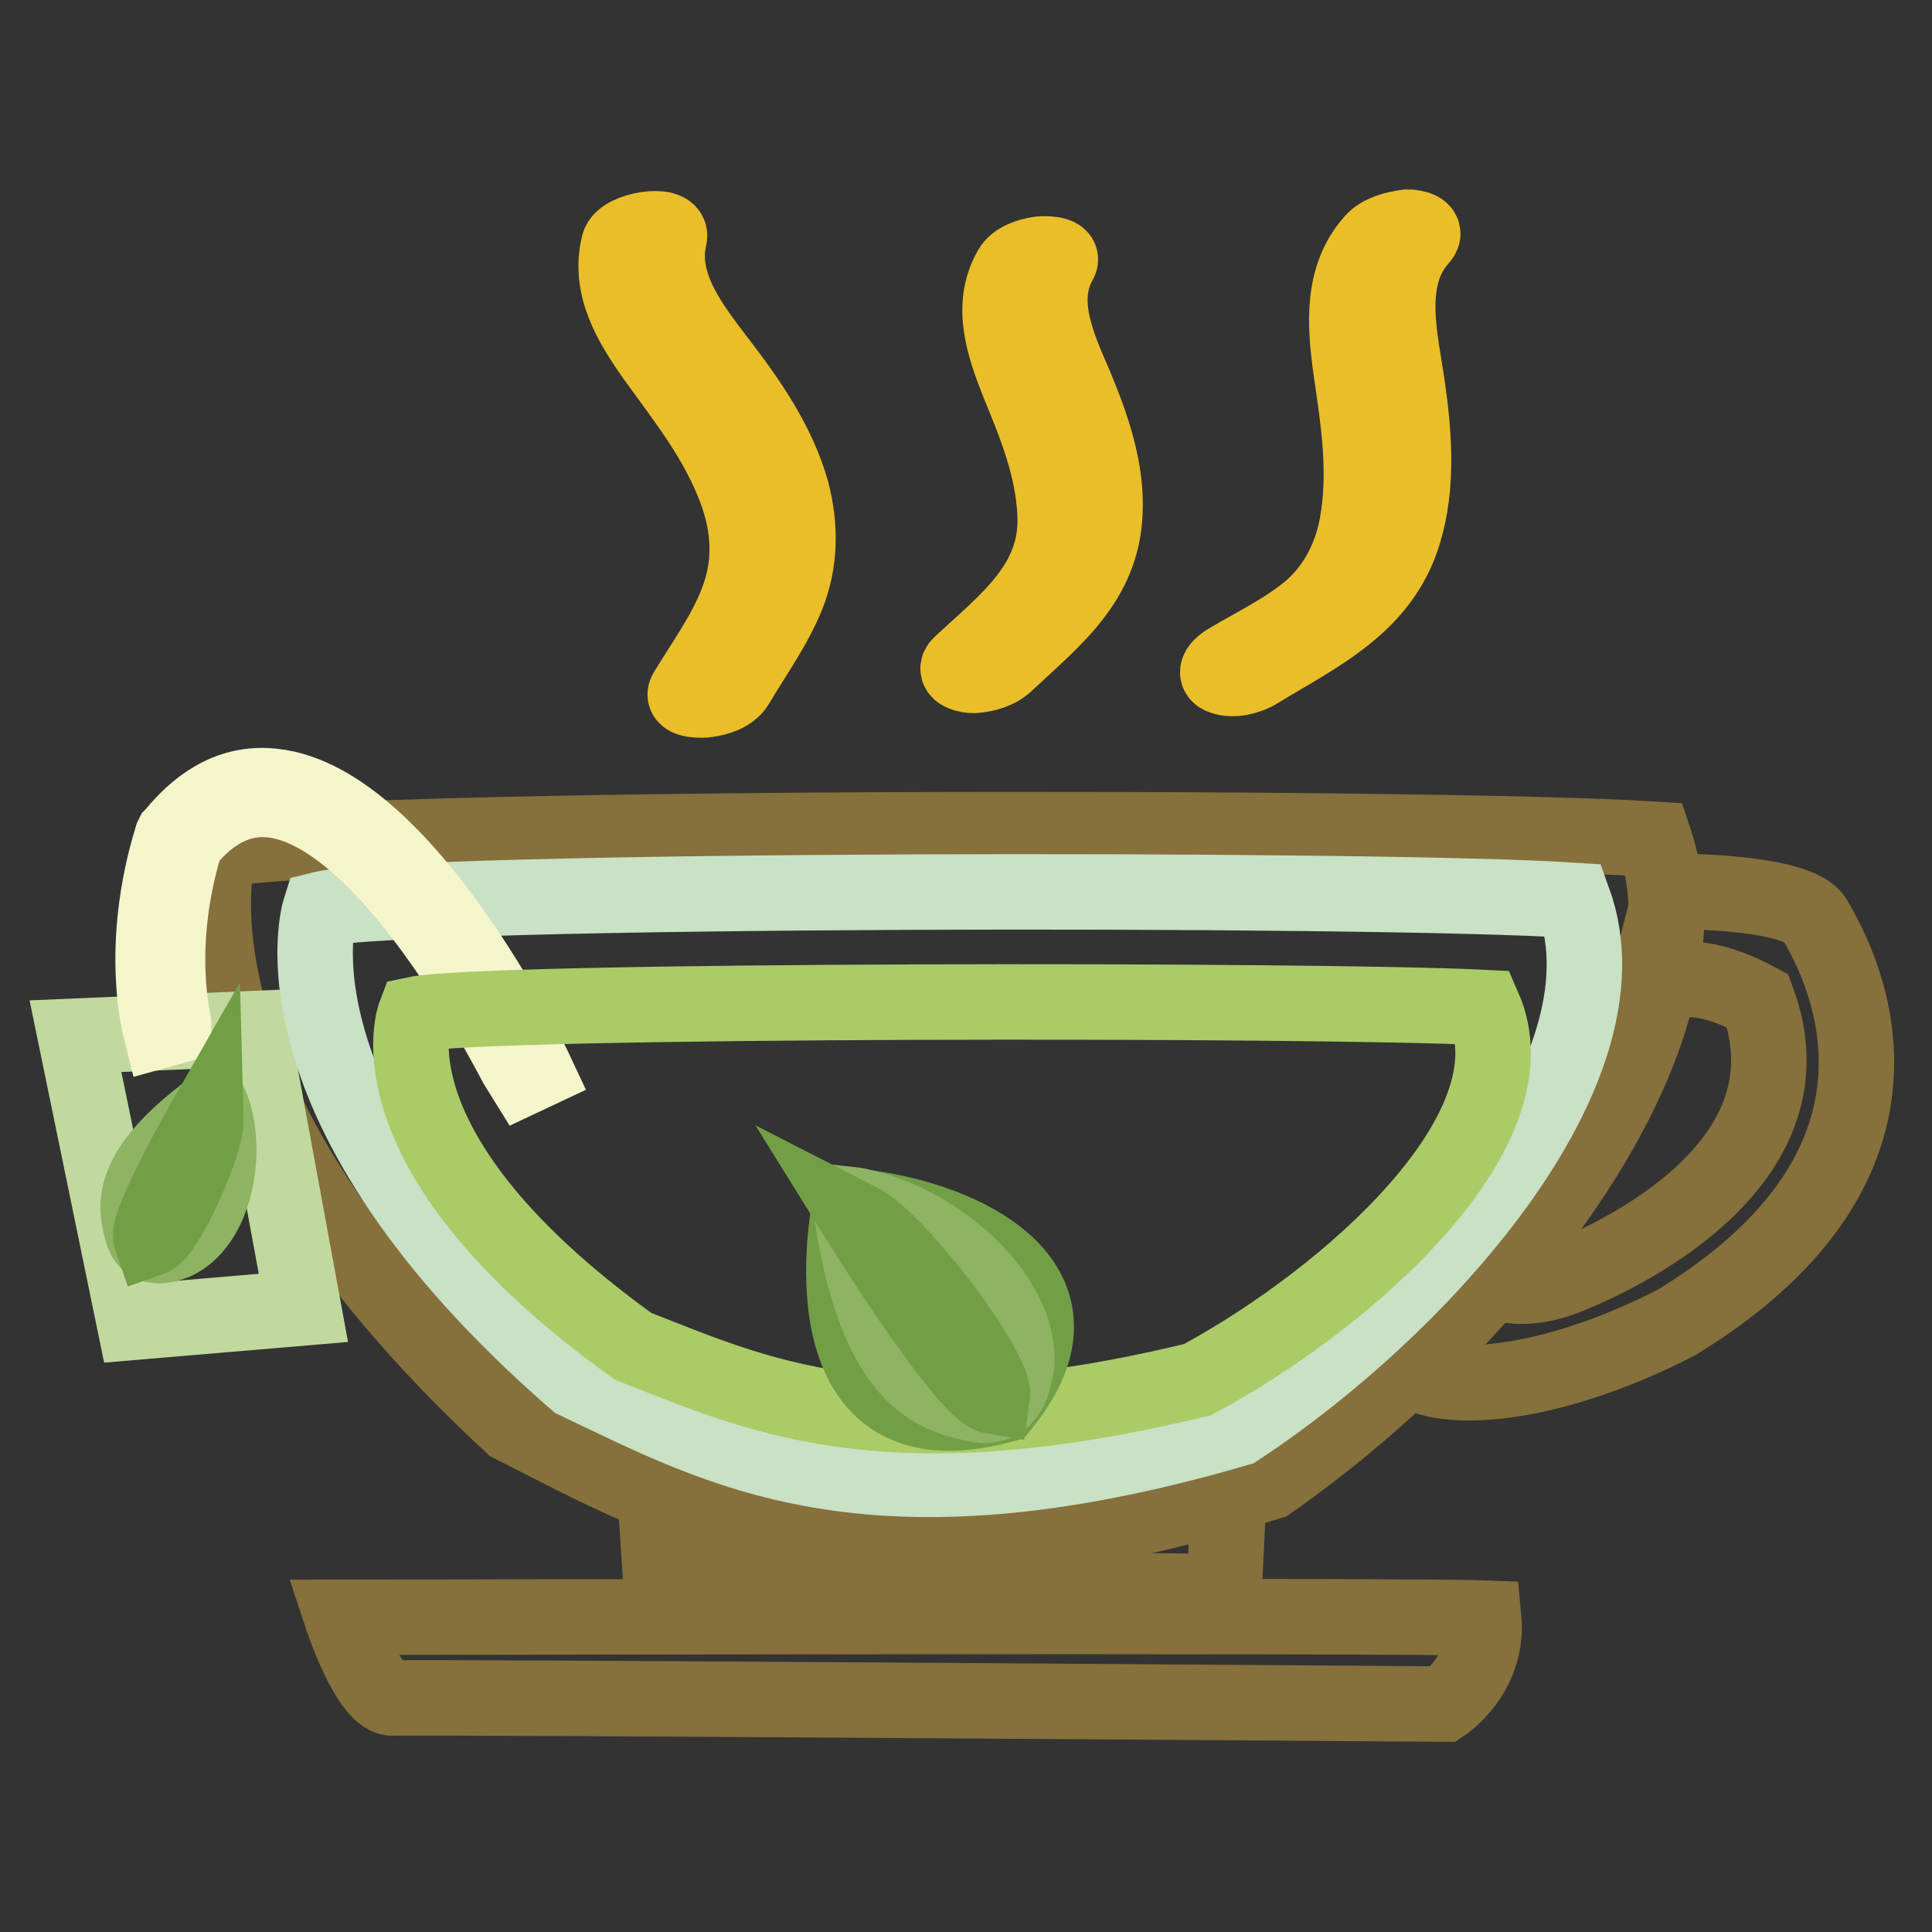 <?xml version="1.0" encoding="utf-8"?>
<!-- Svg Vector Icons : http://www.onlinewebfonts.com/icon -->
<!DOCTYPE svg PUBLIC "-//W3C//DTD SVG 1.1//EN" "http://www.w3.org/Graphics/SVG/1.1/DTD/svg11.dtd">
<svg version="1.1" xmlns="http://www.w3.org/2000/svg" xmlns:xlink="http://www.w3.org/1999/xlink" x="0px" y="0px" viewBox="0 0 256 256" enable-background="new 0 0 256 256" xml:space="preserve">
<rect x="0" y="0" width="256" height="256" fill="#333333" stroke="none"/>
<g> <path stroke-width="10" fill-opacity="0" stroke="#86703b"  d="M29,112.7c0,0-9.4,31.5,38.8,76.1c21.4,10.8,44.1,25.2,100.4,7.6c27.1-18.8,60.4-57.3,51-85.2 C190,109.3,41.7,109.3,29,112.7z"/> <path stroke-width="10" fill-opacity="0" stroke="#86703b"  d="M221.5,118.1c0,0,16.9-0.1,19,3.8c2.2,3.9,18.5,30.8-18.3,53.3c-16.8,8.7-32.3,10.1-36.5,5.3 c-4.2-4.8,9.9-12.2,9.9-12.2s3.8,4.2,12.2,0.8c8.4-3.4,32.8-15.6,25.1-36.5c-9.5-5.1-12.5-1.6-13.7-2.3 C218,129.5,221.5,118.1,221.5,118.1L221.5,118.1z M86.8,197.9l0.8,12.2l74.6,0.8l0.8-16.7L86.8,197.9z M45.3,214.3 c0,0,3.6,10.9,6.8,10.7c3.3-0.2,139.2,0.8,139.2,0.8s6-4,5.3-11.4C186.1,214,45.3,214.3,45.3,214.3z"/> <path stroke-width="10" fill-opacity="0" stroke="#c1d99e"  d="M10,137.3l23.4-1l6.8,37l-22.4,1.9L10,137.3z"/> <path stroke-width="10" fill-opacity="0" stroke="#eabe29"  d="M82,32.4c-1.4,5.6,1.6,10.5,4.7,14.9c4.1,5.7,8.3,10.9,10.8,17.6c1.8,4.8,2.1,9.7,0.3,14.5 c-1.6,4.4-4.5,8.3-6.9,12.3c-0.7,1.2,2.4,1.1,2.8,1c1.4-0.2,3.1-0.7,3.9-2c2.3-3.9,5-7.6,6.7-11.8c1.8-4.5,1.8-9.2,0.6-13.8 c-1.8-6.4-5.7-12-9.7-17.2c-3.5-4.6-8-10.2-6.5-16.5C89.1,29.4,82.5,30.4,82,32.4z M133.9,35.7c-2.8,4.9-0.8,10.4,1.1,15.2 c2.3,5.6,4.5,11,4.8,17.1c0.5,9.3-6.4,14.3-12.5,20c-1.2,1.1,1,1.5,1.7,1.5c1.6-0.1,3.3-0.6,4.4-1.7c6.2-5.8,12.6-10.7,13-19.8 c0.3-5.8-1.7-11.5-3.9-16.8c-2.2-5.1-5.1-11.2-2.1-16.5c0.7-1.2-2.4-1.1-2.8-1C136.4,33.9,134.6,34.4,133.9,35.7z M181.9,32 c-4.2,4.7-3.7,11.1-2.9,16.9c1,6.9,2.1,13.7,0.8,20.7c-0.8,4.3-2.8,8.2-6.1,11.1c-3.3,2.8-7.3,4.7-11,6.9c-0.7,0.4-2.2,1.6-0.7,2.1 c1.4,0.5,3.5,0,4.7-0.8c7.9-4.8,16.4-8.7,19.3-18.3c1.9-6.2,1.4-13,0.5-19.3c-0.9-6.3-3.1-14.4,1.7-19.7c1.1-1.2-0.9-1.5-1.7-1.5 C184.9,30.3,182.9,30.8,181.9,32L181.9,32z"/> <path stroke-width="10" fill-opacity="0" stroke="#c9e1c4"  d="M42.4,120.5c0,0-8.2,25.9,33.9,62.5c18.7,8.8,38.5,20.7,87.7,6.3c23.6-15.5,52.8-47.1,44.5-70 C182.9,117.6,53.5,117.7,42.4,120.5z"/> <path stroke-width="10" fill-opacity="0" stroke="#f5f5cb"  d="M69.3,142.8c-0.2-0.3-17.1-34.9-33.2-36.8c-4.2-0.5-8.1,1.4-11.5,5.6c-4.3,13.9-1.5,24.3-1.5,24.4l-1.8,0.5 c-0.1-0.4-3-11,1.5-25.6l0.1-0.2l0.1-0.1c3.9-4.8,8.3-7,13.3-6.4c17.2,1.9,34,36.3,34.7,37.8L69.3,142.8z"/> <path stroke-width="10" fill-opacity="0" stroke="#aacb66"  d="M55,134.4c0,0-7,18.2,28.9,44c16,6.2,32.8,14.6,74.8,4.4c20.2-10.9,45-33.1,37.9-49.3 C174.8,132.4,64.4,132.4,55,134.4z"/> <path stroke-width="10" fill-opacity="0" stroke="#729f45"  d="M112.6,159.8c0,0-6.9,33.7,20.2,26.4C146.3,169.6,126.5,160.9,112.6,159.8z"/> <path stroke-width="10" fill-opacity="0" stroke="#8db363"  d="M112.7,159.6c0,0,7.4,0.8,14.7,7.2c7.3,6.5,7.7,12.5,7.2,14.6c-0.4,2.1-1.2,5.7-5.7,4.6 C124.4,184.9,115.9,183.3,112.7,159.6L112.7,159.6z"/> <path stroke-width="10" fill-opacity="0" stroke="#729f45"  d="M113.8,161.7c0,0,14.1,22.7,17.7,23.3C132,181.6,119.1,164.4,113.8,161.7z"/> <path stroke-width="10" fill-opacity="0" stroke="#8db363"  d="M28.1,146.9c0,0,1.7,4.1,0.4,9.8c-1.3,5.7-4.4,7.6-5.7,8c-1.2,0.4-3.4,1-4-1.7 C18.1,160.3,16.5,155.4,28.1,146.9L28.1,146.9z"/> <path stroke-width="10" fill-opacity="0" stroke="#729f45"  d="M27.3,148.1c0,0-8,14-7.3,16C22,163.4,27.4,151.7,27.3,148.1z"/></g>
</svg>